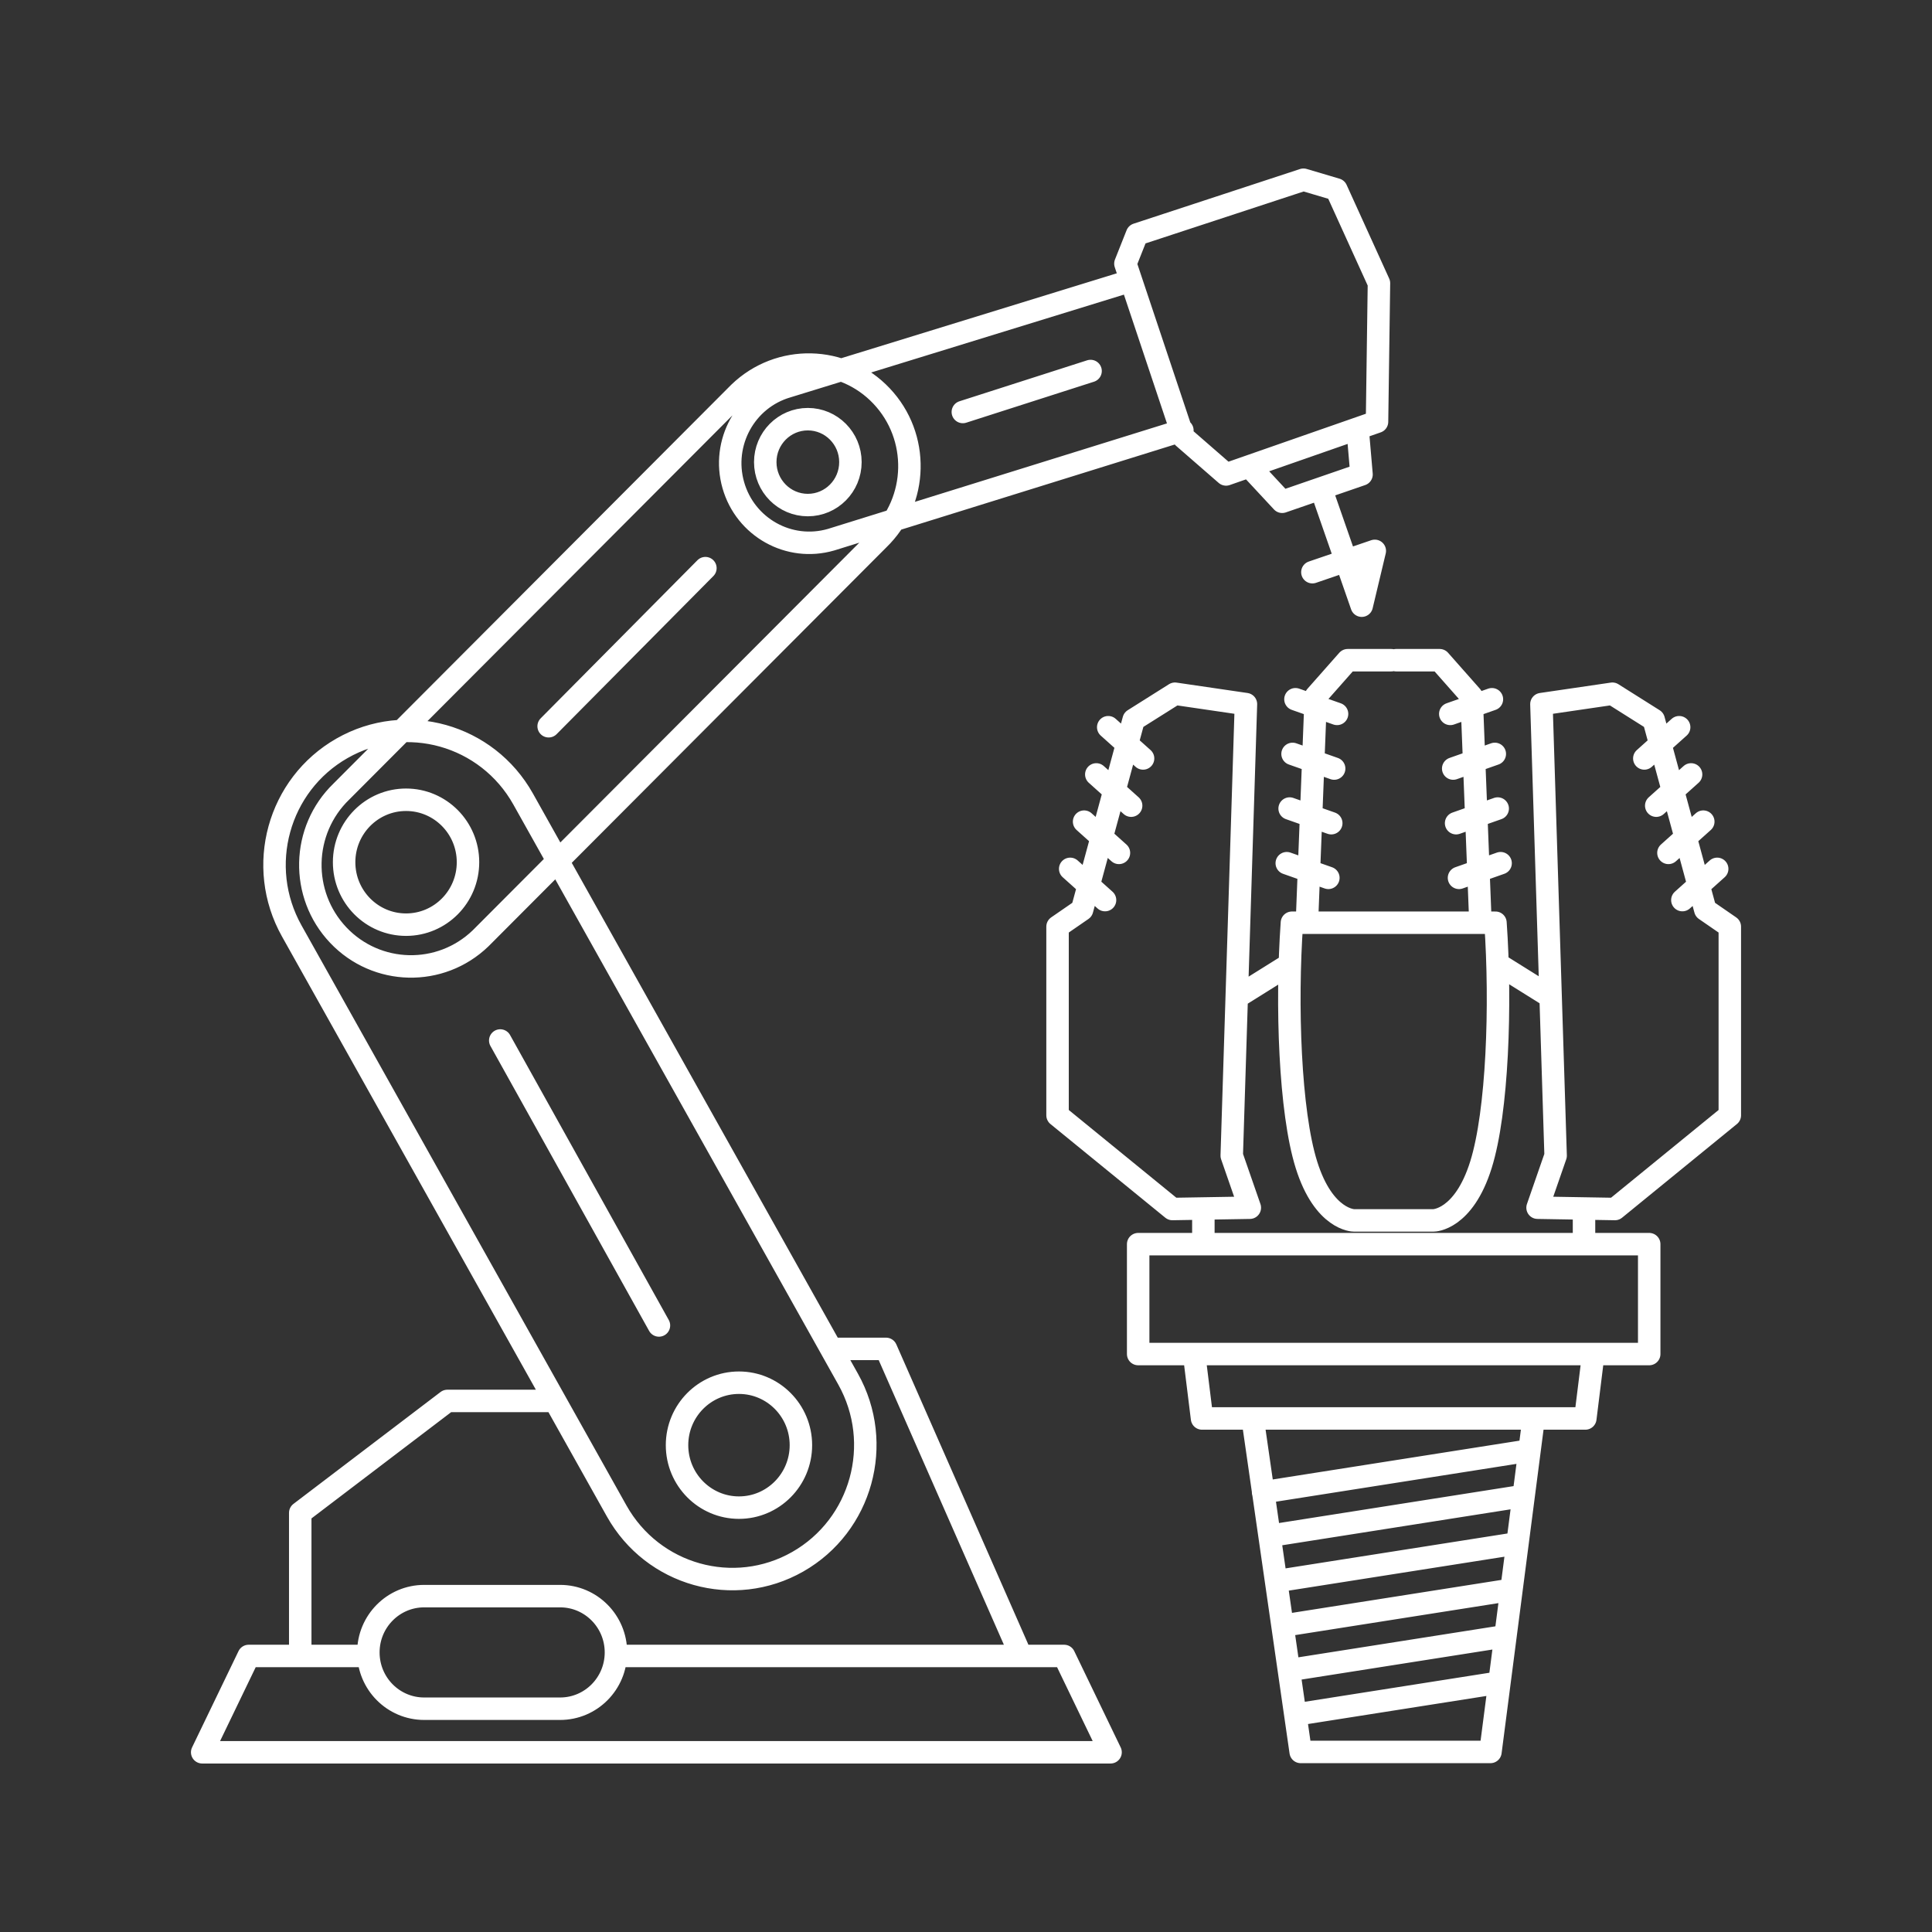 <svg width="86" height="86" viewBox="0 0 86 86" fill="none" xmlns="http://www.w3.org/2000/svg">
<rect x="0" y="0" width="86" height="86" fill="#333333" stroke="none"/>
<path d="M53.173 60.442L53.507 63.141H70.568L70.903 60.442M68.269 63.141L66.345 77.985H57.898L55.807 63.478M68.017 64.575L56.225 66.43M67.752 66.599L56.689 68.34M67.325 68.732L56.917 70.369M67.228 70.771L57.413 72.316M66.821 72.859L57.422 74.338M66.502 74.934L57.742 76.312M65.893 40.901L65.505 30.996L64.084 29.388H62.145M58.182 40.901L58.57 30.996L59.991 29.388H61.93M66.797 38.424L64.945 39.076M66.668 35.991L64.816 36.643M66.539 33.559L64.687 34.211M66.41 31.126L64.557 31.778M57.278 38.424L59.13 39.076M57.406 35.991L59.259 36.643M57.536 33.559L59.388 34.211M57.665 31.126L59.517 31.778M49.189 40.066L47.638 38.676M49.808 37.965L48.257 36.574M50.351 35.863L48.8 34.472M50.882 33.761L49.331 32.371M74.888 40.066L76.438 38.676M74.268 37.965L75.819 36.574M73.725 35.863L75.276 34.472M73.194 33.761L74.745 32.371M70.51 53.933V55.208M53.566 55.265V54.048M66.889 43.043L68.93 44.318M57.213 43.043L55.172 44.318M27.566 73.713H47.368L49.435 78H9L11.068 73.713H16.275M13.365 73.25V67.342L19.913 62.361H24.393M50.268 12.518L35.052 17.206C33.185 17.746 32.106 19.711 32.642 21.594C33.178 23.477 35.126 24.564 36.993 24.024L52.632 19.157M37.144 60.044H39.441L45.3 73.366M55.782 20.946L57.074 22.336L60.606 21.119L60.434 19.121M58.883 21.988L60.615 26.961L61.197 24.521L58.419 25.47M22.268 46.316L29.332 59.001M24.422 32.328L31.4 25.29M42.859 18.339L48.545 16.515M50.664 55.382H73.412V60.273H50.664V55.382ZM57.508 41.074C57.249 44.723 57.413 49.487 58.154 51.848C58.93 54.324 60.265 54.324 60.265 54.324H63.812C63.812 54.324 65.147 54.324 65.922 51.848C66.661 49.487 66.826 44.723 66.568 41.074H57.508ZM55.634 53.759L54.829 51.442L55.461 31.343L52.302 30.88L50.464 32.038L48.167 40.495L47.075 41.248V49.647L52.188 53.817L55.634 53.759ZM68.442 53.759L69.246 51.442L68.614 31.343L71.774 30.88L73.611 32.038L75.908 40.495L77 41.248V49.647L71.888 53.817L68.442 53.759ZM23.287 35.568C21.68 32.699 18.072 31.687 15.227 33.308C12.381 34.929 11.379 38.569 12.986 41.438L27.45 67.258C29.058 70.127 32.666 71.138 35.511 69.518C38.356 67.897 39.359 64.258 37.752 61.389L23.287 35.568ZM39.097 24.016C40.886 22.291 40.95 19.429 39.239 17.625C37.529 15.82 34.691 15.756 32.902 17.482L15.199 35.231C13.41 36.957 13.346 39.819 15.056 41.623C16.767 43.427 19.605 43.492 21.394 41.767L39.097 24.016ZM35.651 64.329C35.651 65.865 34.416 67.11 32.894 67.11C31.371 67.11 30.137 65.865 30.137 64.329C30.137 62.794 31.371 61.549 32.894 61.549C34.416 61.549 35.651 62.794 35.651 64.329ZM20.832 38.38C20.832 39.916 19.598 41.16 18.075 41.16C16.552 41.16 15.318 39.916 15.318 38.38C15.318 36.845 16.552 35.6 18.075 35.6C19.598 35.6 20.832 36.845 20.832 38.38ZM37.855 20.57C37.855 21.626 37.006 22.482 35.959 22.482C34.913 22.482 34.064 21.626 34.064 20.57C34.064 19.515 34.913 18.659 35.959 18.659C37.006 18.659 37.855 19.515 37.855 20.57ZM52.68 19.469L54.576 21.119L61.296 18.774L61.382 12.605L59.486 8.434L58.022 8L50.613 10.433L50.096 11.736L52.68 19.469ZM27.418 73.555C27.418 74.94 26.305 76.061 24.933 76.061H18.882C17.509 76.061 16.397 74.94 16.397 73.555C16.397 72.171 17.51 71.049 18.882 71.049H24.933C26.305 71.049 27.418 72.171 27.418 73.555Z" stroke="white" stroke-linecap="round" stroke-linejoin="round"/>
</svg>
